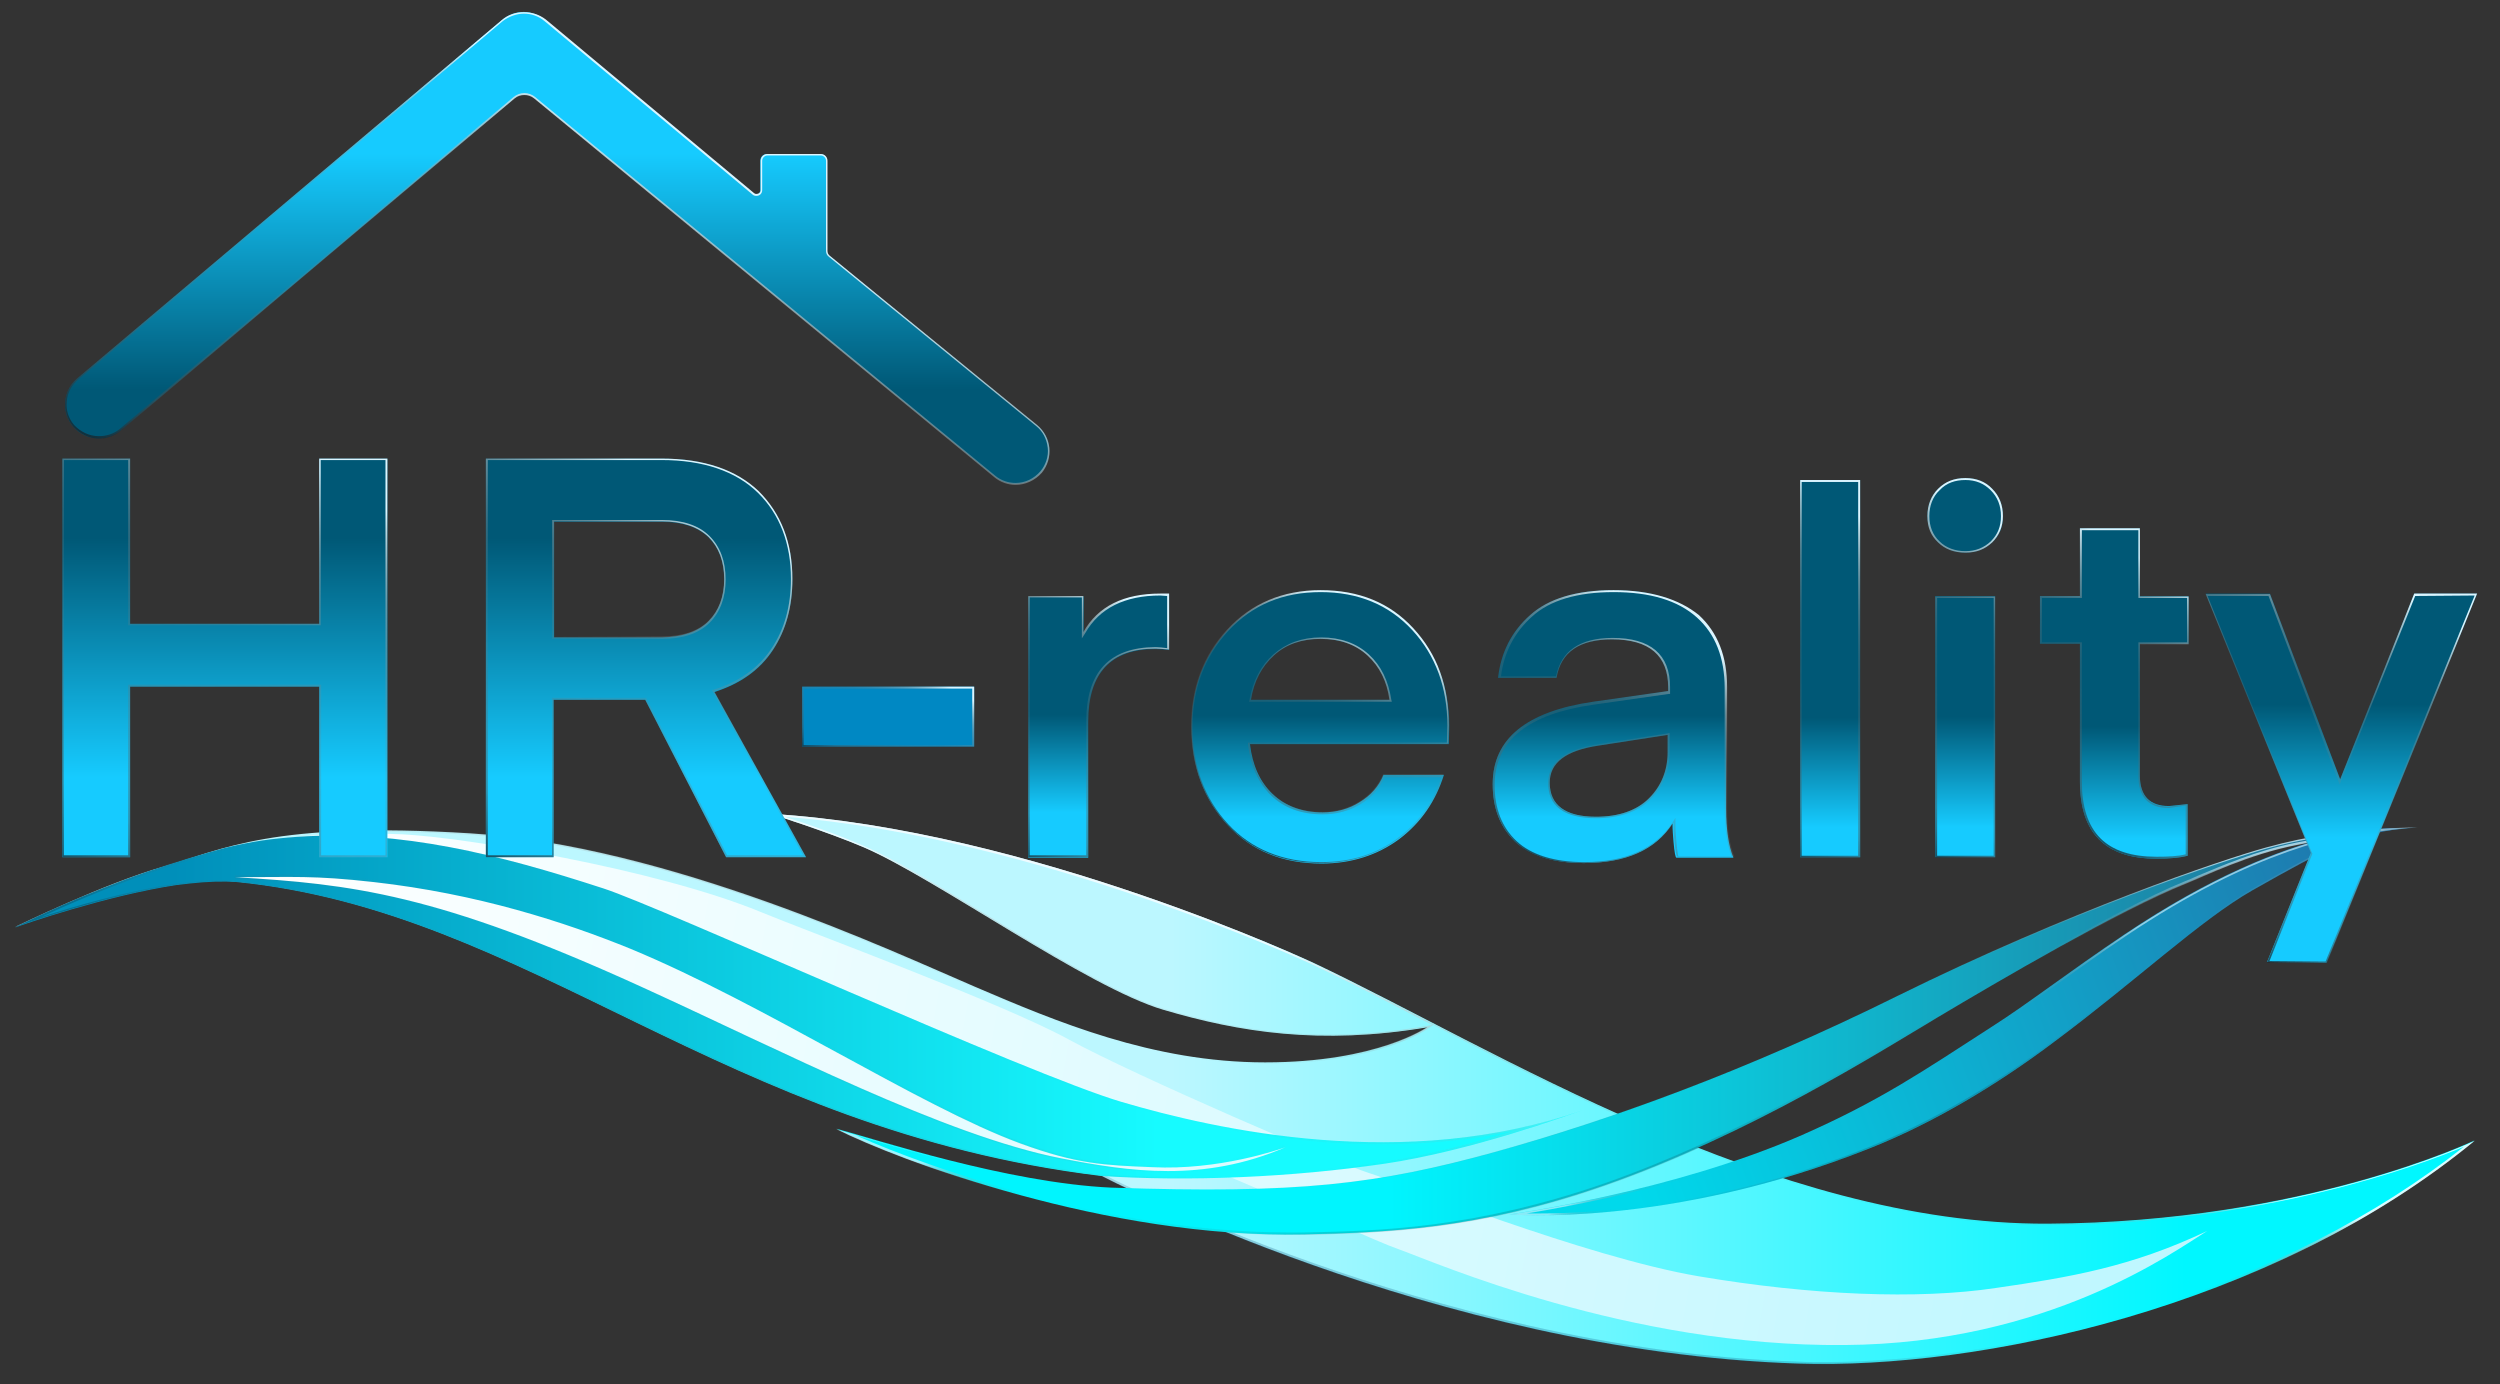 <?xml version="1.0" encoding="utf-8"?>
<!-- Generator: Adobe Illustrator 21.0.0, SVG Export Plug-In . SVG Version: 6.00 Build 0)  -->
<svg version="1.1" id="Layer_1" xmlns="http://www.w3.org/2000/svg" xmlns:xlink="http://www.w3.org/1999/xlink" x="0px" y="0px"
	 viewBox="0 0 513 284" enable-background="new 0 0 513 284" xml:space="preserve">
<rect x="0" y="0" width="513" height="284" fill="#333333" stroke="none"/>
<g id="Layer_1-2">
	<g>
		
			<linearGradient id="SVGID_1_" gradientUnits="userSpaceOnUse" x1="114.352" y1="502.67" x2="114.352" y2="599.543" gradientTransform="matrix(1 0 0 -1 0 602)">
			<stop  offset="0.2" style="stop-color:#005876"/>
			<stop  offset="0.7" style="stop-color:#16CBFF"/>
		</linearGradient>
		<path fill="url(#SVGID_1_)" d="M213.8,96.8c-1.4,1.7-3.4,2.5-5.4,2.5c-1.6,0-3.1-0.5-4.4-1.6L109.6,20c-1.1-0.9-2.8-0.9-3.9,0
			L24.8,88.3c-3,2.5-7.4,2.1-9.8-0.8c-2.5-2.9-2.1-7.3,0.8-9.8L103,4.1c2.6-2.2,6.3-2.2,8.9,0l42.7,35.6c0.6,0.5,1.4,0.1,1.4-0.7v-6
			c0-0.8,0.6-1.4,1.4-1.4h10.9c0.8,0,1.4,0.6,1.4,1.4v18.5c0,0.4,0.2,0.7,0.5,1l42.5,34.7C215.8,89.5,216.2,93.9,213.8,96.8
			L213.8,96.8z"/>
		
			<linearGradient id="SVGID_2_" gradientUnits="userSpaceOnUse" x1="89.403" y1="471.103" x2="152.293" y2="580.026" gradientTransform="matrix(1 0 0 -1 0 602)">
			<stop  offset="0" style="stop-color:#181F24;stop-opacity:0.7"/>
			<stop  offset="0.11" style="stop-color:#494D4F;stop-opacity:0.45"/>
			<stop  offset="0.39" style="stop-color:#7D7D7D;stop-opacity:0.2"/>
			<stop  offset="0.45" style="stop-color:#7E7F7F;stop-opacity:0.21"/>
			<stop  offset="0.51" style="stop-color:#838586;stop-opacity:0.26"/>
			<stop  offset="0.58" style="stop-color:#8C9092;stop-opacity:0.33"/>
			<stop  offset="0.64" style="stop-color:#989FA2;stop-opacity:0.43"/>
			<stop  offset="0.71" style="stop-color:#A7B3B7;stop-opacity:0.56"/>
			<stop  offset="0.77" style="stop-color:#BACBD1;stop-opacity:0.72"/>
			<stop  offset="0.84" style="stop-color:#D0E7EF;stop-opacity:0.91"/>
			<stop  offset="0.87" style="stop-color:#DBF5FF"/>
		</linearGradient>
		<path fill="url(#SVGID_2_)" d="M107.5,2.8c1.5,0,3,0.5,4.2,1.5l42.7,35.6c0.2,0.2,0.5,0.3,0.8,0.3c0.7,0,1.2-0.5,1.2-1.2v-6
			c0-0.6,0.5-1.1,1.1-1.1h10.9c0.6,0,1.1,0.5,1.1,1.1v18.5c0,0.5,0.2,0.9,0.6,1.2l42.5,34.7c1.4,1.1,2.2,2.7,2.4,4.5
			c0.2,1.7-0.4,3.5-1.5,4.8c-1.3,1.5-3.1,2.4-5.1,2.4c-1.5,0-3-0.5-4.2-1.5l-94.4-77.7c-0.6-0.5-1.4-0.8-2.2-0.8
			c-0.8,0-1.6,0.3-2.2,0.8L24.6,88c-1.2,1-2.7,1.5-4.3,1.5c-2,0-3.8-0.9-5.1-2.3c-1.1-1.3-1.7-3-1.5-4.8c0.1-1.8,1-3.3,2.3-4.5
			l87.2-73.6C104.4,3.4,106,2.8,107.5,2.8 M107.5,2.5c-1.6,0-3.2,0.5-4.5,1.6L15.8,77.7c-2.9,2.5-3.3,6.8-0.8,9.8
			c1.4,1.6,3.4,2.5,5.3,2.5c1.6,0,3.2-0.5,4.5-1.6l80.8-68.2c0.6-0.5,1.3-0.7,2-0.7c0.7,0,1.4,0.2,2,0.7l94.4,77.7
			c1.3,1.1,2.9,1.6,4.4,1.6c2,0,4-0.9,5.4-2.5c2.4-3,2-7.3-1-9.8l-42.5-34.7c-0.3-0.2-0.5-0.6-0.5-1V33c0-0.8-0.6-1.4-1.4-1.4h-10.9
			c-0.8,0-1.4,0.6-1.4,1.4v6c0,0.5-0.4,0.8-0.9,0.8c-0.2,0-0.4-0.1-0.5-0.2L112,4C110.7,3,109.1,2.5,107.5,2.5L107.5,2.5z"/>
		<g>
			
				<linearGradient id="SVGID_3_" gradientUnits="userSpaceOnUse" x1="134.438" y1="378.539" x2="487.336" y2="378.539" gradientTransform="matrix(1 0 0 -1 0 602)">
				<stop  offset="0.3" style="stop-color:#BCF7FF"/>
				<stop  offset="0.89" style="stop-color:#00F7FF"/>
			</linearGradient>
			<path fill="url(#SVGID_3_)" d="M3.1,190.2c0,0,30.1-10.9,45.5-9.3c60.3,6.1,99.4,50.8,177.3,60.3c0,0,68.4,36.2,143.2,38.6
				c36.7,1.2,96.5-11.1,138.7-45.8c0,0-34.9,16.8-87.5,17.1c-56.6,0.3-114-36.1-150.5-53.4c0,0-58.6-27.5-111.7-30.7
				c0,0,11.5,3.6,19.2,6.9c14.6,6.3,45.8,28.7,61.4,33.3c15.6,4.6,32.2,7.3,54.2,3.6c0,0-10.2,7.2-33.3,7.2s-42.9-8.4-59.5-15.5
				s-63.1-29-103.7-31.5c-40.6-2.5-50.7,3.3-62.7,6.8C21.5,181.2,3.1,190.2,3.1,190.2L3.1,190.2z"/>
			<g opacity="0.88">
				
					<linearGradient id="SVGID_4_" gradientUnits="userSpaceOnUse" x1="244.658" y1="346.647" x2="265.06" y2="428.48" gradientTransform="matrix(1 0 0 -1 0 602)">
					<stop  offset="6.000000e-02" style="stop-color:#145882;stop-opacity:0.3"/>
					<stop  offset="7.000000e-02" style="stop-color:#185981;stop-opacity:0.29"/>
					<stop  offset="0.19" style="stop-color:#506D7F;stop-opacity:0.13"/>
					<stop  offset="0.3" style="stop-color:#71797D;stop-opacity:3.000000e-02"/>
					<stop  offset="0.41" style="stop-color:#7D7D7D;stop-opacity:0"/>
					<stop  offset="0.45" style="stop-color:#7E7F7F;stop-opacity:2.000000e-02"/>
					<stop  offset="0.49" style="stop-color:#848585;stop-opacity:7.000000e-02"/>
					<stop  offset="0.54" style="stop-color:#8E8F90;stop-opacity:0.15"/>
					<stop  offset="0.58" style="stop-color:#9C9E9E;stop-opacity:0.26"/>
					<stop  offset="0.62" style="stop-color:#ADB0B2;stop-opacity:0.41"/>
					<stop  offset="0.67" style="stop-color:#C3C7C9;stop-opacity:0.59"/>
					<stop  offset="0.71" style="stop-color:#DCE2E4;stop-opacity:0.8"/>
					<stop  offset="0.75" style="stop-color:#F5FCFF"/>
				</linearGradient>
				<path fill="url(#SVGID_4_)" d="M161,167.6c51.6,4,108.1,30.2,108.7,30.5c6.8,3.2,14.3,7.1,22.4,11.3c0.6,0.3,1.2,0.6,1.8,0.9
					l-1,0.2c-6.9,1.2-13.4,1.8-19.9,1.8c-11,0-21.5-1.6-34.1-5.3c-9-2.6-23.7-11.5-36.7-19.4c-9.6-5.8-18.6-11.3-24.7-13.9
					C172.1,171.3,164.9,168.8,161,167.6 M78.3,170.7c5.5,0,11.5,0.2,18.1,0.6c37,2.3,78.6,20.5,98.6,29.3c1.8,0.8,3.5,1.5,4.9,2.1
					c16.1,6.9,36.2,15.6,59.7,15.6s33.4-7.2,33.5-7.3l1-0.7c34.2,17.7,80.5,41.1,125.5,41.1c0.3,0,0.5,0,0.8,0
					c44.3-0.3,76.4-12.4,85.2-16.1c-18,14.3-40.8,25.9-66.1,33.7c-22,6.8-45.2,10.5-65.5,10.5c-1.6,0-3.3,0-4.9-0.1
					c-38.6-1.2-75.4-11.7-99.5-20.2c-26.1-9.2-43.3-18.3-43.5-18.4l-0.1,0h-0.1c-40.8-5-70.5-19.4-99.1-33.3
					c-25.4-12.4-49.4-24-78.2-27c-1-0.1-2.1-0.2-3.3-0.2c-11.4,0-28,4.8-36.6,7.5c6.4-2.9,17.2-7.6,25.1-9.9c1.7-0.5,3.4-1,5.1-1.6
					C47.3,173.7,56.9,170.7,78.3,170.7 M158.2,167c0,0,11.5,3.6,19.2,6.9c14.6,6.3,45.8,28.7,61.4,33.3c10.5,3.1,21.5,5.3,34.2,5.3
					c6.2,0,12.8-0.5,19.9-1.8c0,0-10.2,7.2-33.3,7.2s-42.9-8.4-59.5-15.5c-16.6-7.1-63.1-29-103.7-31.5c-6.8-0.4-12.8-0.6-18.1-0.6
					c-25.9,0-34.6,4.5-44.7,7.4c-12.1,3.5-30.6,12.5-30.6,12.5s26.2-9.4,42.2-9.4c1.2,0,2.3,0,3.3,0.2
					c60.3,6.1,99.4,50.8,177.3,60.3c0,0,68.4,36.2,143.2,38.6c1.6,0,3.2,0.1,4.9,0.1c36.9,0,93.5-12.7,133.9-45.9
					c0,0-34.9,16.8-87.5,17.1c-0.3,0-0.5,0-0.8,0c-56.4,0-113.4-36.2-149.7-53.4C269.8,197.7,211.3,170.2,158.2,167L158.2,167
					L158.2,167z"/>
			</g>
			
				<linearGradient id="SVGID_5_" gradientUnits="userSpaceOnUse" x1="45.869" y1="409.876" x2="450.971" y2="338.447" gradientTransform="matrix(1 0 0 -1 0 602)">
				<stop  offset="0" style="stop-color:#FFFFFF"/>
				<stop  offset="0.97" style="stop-color:#BFF7FF"/>
			</linearGradient>
			<path fill="url(#SVGID_5_)" d="M452.9,252.6c-6.9,4.3-32.7,23.1-74.4,23.4c-44.4,0.4-83.8-16.9-91.6-19.7
				c-3.6-1.2-19.4-8.4-36.9-15.8c-0.5-0.2-8.3,0.9-17.6,0c-13.8-1.4-31.1-5.1-34.9-6.9c-4.8-2.2-22.7-8-38-15.7
				c-22.7-11.5-50.1-23.5-63.7-28.7c-15-5.8-38.5-8.7-47.7-8.9c-1.1,0,7.4-7.7,5.1-7.6c0,0,12.6-2.2,29.3-1.5
				c12.6,0.6,51.8,7,73.5,15.9c10.4,4.3,49.6,18.7,63.3,26.2c13.7,7.5,55.8,25.6,61.6,27.4c5.8,1.8,44.6,17.3,67.7,21.2
				c23.1,3.9,44.9,4.8,60.9,2.4C424.7,262.1,437.3,260,452.9,252.6L452.9,252.6z"/>
			
				<linearGradient id="SVGID_6_" gradientUnits="userSpaceOnUse" x1="3.139" y1="395.407" x2="324.599" y2="395.407" gradientTransform="matrix(1 0 0 -1 0 602)">
				<stop  offset="0.1" style="stop-color:#008FBA"/>
				<stop  offset="0.73" style="stop-color:#16FBFF"/>
			</linearGradient>
			<path fill="url(#SVGID_6_)" d="M230.1,226.1c-19.3-5.7-94.5-40-106.3-43.8c-21.5-7-41.4-12-62.6-10.6c-5.6,0.4-9.2,0.9-15.1,2.3
				c-4.4,1.2-9.8,2.8-16,4.9c-12.5,4.3-24.7,10.2-26.8,11.3c0,0,0,0,0,0c0,0-0.1,0-0.1,0.1l0,0c1.3-0.5,18.5-6.5,33.1-8.7
				c0.3,0,0.6-0.1,0.9-0.1c0.3,0,0.6-0.1,0.9-0.1c0.3,0,0.5-0.1,0.8-0.1c3.6-0.4,6.9-0.5,9.7-0.3c60.3,6.1,99.4,50.8,177.3,60.3
				c18,1.2,39.1,0.3,58.2-2.5c17.6-2.6,37.6-9.9,40.6-11C288.5,240.6,249.4,231.8,230.1,226.1L230.1,226.1z M217.8,237.7
				c-24-4.7-57.2-22-86.4-35.3c-41.7-19-59.3-21-83.2-22.4c12.1,0,16.1-0.4,28.5,1c21.3,2.4,39.2,8.2,52.7,13.7
				c27.3,11.3,59.3,32.3,79.9,39.9c11.7,4.3,17.3,4.5,27.1,4.9c13.6,0.7,26-3.6,27.4-4.1C246.9,242.7,231.7,240.4,217.8,237.7z"/>
			<g opacity="0.88">
				
					<linearGradient id="SVGID_7_" gradientUnits="userSpaceOnUse" x1="151.091" y1="357.939" x2="176.647" y2="428.155" gradientTransform="matrix(1 0 0 -1 0 602)">
					<stop  offset="0.13" style="stop-color:#181F24;stop-opacity:0.3"/>
					<stop  offset="0.28" style="stop-color:#56585A;stop-opacity:0.12"/>
					<stop  offset="0.5" style="stop-color:#7D7D7D;stop-opacity:0"/>
					<stop  offset="0.6" style="stop-color:#808182;stop-opacity:2.000000e-02"/>
					<stop  offset="0.7" style="stop-color:#8C9092;stop-opacity:7.000000e-02"/>
					<stop  offset="0.8" style="stop-color:#9FA8AC;stop-opacity:0.15"/>
					<stop  offset="0.9" style="stop-color:#B9CAD1;stop-opacity:0.26"/>
					<stop  offset="1" style="stop-color:#DBF5FF;stop-opacity:0.4"/>
				</linearGradient>
				<path fill="url(#SVGID_7_)" d="M68.3,171.8c19.3,0,38.1,5.2,55.5,10.9c4.8,1.6,20.3,8.3,38.3,16c25.2,10.9,56.6,24.5,68,27.8
					c18.5,5.5,36.4,8.3,53.3,8.3c9.6,0,18.8-0.9,27.4-2.8c-7.7,2.4-17.6,5-26.8,6.4c-13.4,2-27.8,3.1-41.8,3.1
					c-5.7,0-11.2-0.2-16.3-0.5c-40.8-5-70.5-19.4-99.1-33.3c-25.4-12.4-49.4-24-78.2-26.9c-1-0.1-2.1-0.2-3.3-0.2
					c-1.9,0-4.1,0.1-6.5,0.4c-0.3,0-0.6,0.1-0.8,0.1c-0.3,0-0.6,0.1-0.9,0.1c-0.3,0-0.6,0.1-0.9,0.1c-10.1,1.5-21.4,4.8-27.8,6.9
					c5.1-2.4,13.4-6,21.8-8.9c6.4-2.2,11.9-3.8,16-4.9c5.7-1.4,9.2-1.9,15.1-2.3C63.6,171.8,65.9,171.8,68.3,171.8 M49.2,179.6h-1
					l0,0.7c24.1,1.3,41.7,3.5,83.1,22.4c6,2.7,12.3,5.7,18.3,8.5c24.1,11.3,49,23,68.2,26.8c6.4,1.3,14,2.6,22,2.6
					c8.6,0,16.5-1.6,24.1-4.9l-0.3-0.7c-1.2,0.4-12,4.2-24.4,4.2c-1,0-1.9,0-2.9-0.1l-0.8,0c-9.3-0.4-14.9-0.7-26.2-4.9
					c-10.3-3.8-23.5-11-37.4-18.6c-14.2-7.7-28.8-15.7-42.5-21.3c-17.2-7.1-35-11.7-52.8-13.8c-8.1-0.9-12.5-1.1-18.4-1.1
					c-1.2,0-2.5,0-3.8,0C52.9,179.6,51.1,179.6,49.2,179.6 M68.3,171.4c-2.3,0-4.7,0.1-7.1,0.2c-5.6,0.4-9.2,0.9-15.1,2.3
					c-4.4,1.2-9.8,2.8-16,4.9c-12.5,4.3-24.7,10.2-26.8,11.3c0,0,0,0,0,0c0,0-0.1,0-0.1,0.1l0,0c1.3-0.5,18.5-6.5,33.1-8.7
					c0.3,0,0.6-0.1,0.9-0.1c0.3,0,0.6-0.1,0.9-0.1c0.3,0,0.5-0.1,0.8-0.1c2.3-0.3,4.4-0.4,6.5-0.4c1.2,0,2.3,0,3.3,0.2
					c60.3,6.1,99.4,50.8,177.3,60.3c5.2,0.4,10.7,0.5,16.4,0.5c13.7,0,28.3-1,41.8-3.1c17.6-2.6,37.6-9.9,40.6-11
					c-13.7,4.9-27.9,6.7-41.2,6.7c-21.8,0-41.3-4.7-53.2-8.2c-19.3-5.7-94.5-40-106.3-43.8C104.8,176.1,86.9,171.4,68.3,171.4
					L68.3,171.4L68.3,171.4z M49.2,180c3.6,0,6.5,0,9.1,0c5.6,0,10.1,0.1,18.4,1.1c21.3,2.4,39.2,8.2,52.7,13.7
					c27.3,11.3,59.3,32.3,79.9,39.9c11.7,4.3,17.3,4.5,27.1,4.9c1,0,1.9,0.1,2.9,0.1c12.4,0,23.2-3.7,24.5-4.2
					c-8.3,3.6-16.3,4.8-23.9,4.8s-14.9-1.3-21.9-2.6c-24-4.7-57.2-22-86.4-35.3c-41.7-19-59.3-21-83.2-22.4
					C48.5,180,48.9,180,49.2,180L49.2,180L49.2,180z"/>
			</g>
			
				<linearGradient id="SVGID_8_" gradientUnits="userSpaceOnUse" x1="309.174" y1="354.223" x2="496.333" y2="422.34" gradientTransform="matrix(1 0 0 -1 0 602)">
				<stop  offset="0.13" style="stop-color:#00D9EB"/>
				<stop  offset="0.97" style="stop-color:#2074AB"/>
			</linearGradient>
			<path fill="url(#SVGID_8_)" d="M309.7,249.2c0,0,32.9,2.8,73.8-13.5c12.9-5.1,26.2-13,38-21.9c16.8-12.5,30-25,40.7-31.1
				c15.9-9,20.4-11.2,30.6-12.7c0,0-21-2.4-56.8,21.7c-11.6,7.8-19.9,14.3-27.3,19c-14.1,9.1-22.8,15.1-38.9,22.2
				C342.9,244.7,309.7,249.2,309.7,249.2L309.7,249.2z"/>
			<g opacity="0.88">
				
					<linearGradient id="SVGID_9_" gradientUnits="userSpaceOnUse" x1="408.283" y1="378" x2="399.255" y2="396.505" gradientTransform="matrix(1 0 0 -1 0 602)">
					<stop  offset="4.000000e-02" style="stop-color:#181F24;stop-opacity:0.2"/>
					<stop  offset="0.15" style="stop-color:#424649;stop-opacity:0.12"/>
					<stop  offset="0.5" style="stop-color:#7D7D7D;stop-opacity:0"/>
					<stop  offset="0.55" style="stop-color:#7F7F80;stop-opacity:2.000000e-02"/>
					<stop  offset="0.6" style="stop-color:#858889;stop-opacity:7.000000e-02"/>
					<stop  offset="0.65" style="stop-color:#909698;stop-opacity:0.15"/>
					<stop  offset="0.7" style="stop-color:#9FA9AD;stop-opacity:0.26"/>
					<stop  offset="0.75" style="stop-color:#B3C2C8;stop-opacity:0.41"/>
					<stop  offset="0.8" style="stop-color:#CBE1E9;stop-opacity:0.58"/>
					<stop  offset="0.83" style="stop-color:#DBF5FF;stop-opacity:0.7"/>
				</linearGradient>
				<path fill="url(#SVGID_9_)" d="M488.6,170.4c-7.6,1.6-12.8,4.2-26.6,12.1c-6.5,3.7-14,9.8-22.6,16.8
					c-5.4,4.4-11.6,9.4-18.1,14.3c-12.6,9.4-25.7,16.9-37.9,21.8c-29.8,11.9-55.2,13.6-67.6,13.6c-0.9,0-1.8,0-2.5,0
					c9.3-1.5,35.1-6.3,56.6-15.7c14.4-6.3,22.8-11.8,34.5-19.3c1.4-0.9,2.9-1.9,4.5-2.9c3.8-2.4,7.7-5.3,12.3-8.5
					c4.4-3.1,9.3-6.7,15-10.5C462.6,174.3,480.9,171,488.6,170.4 M491.1,170c-5.7,0-25.2,1.7-55.1,21.8c-11.6,7.8-19.9,14.3-27.3,19
					c-14.1,9.1-22.8,15.1-38.9,22.2c-26.9,11.8-60.1,16.2-60.1,16.2s2.2,0.2,6,0.2c11.3,0,37.3-1.6,67.7-13.7
					c12.9-5.1,26.2-13,38-21.9c16.8-12.5,30-25,40.7-31.1c15.9-9,20.4-11.2,30.6-12.7C492.8,170,492.3,170,491.1,170L491.1,170
					L491.1,170z"/>
			</g>
			
				<linearGradient id="SVGID_10_" gradientUnits="userSpaceOnUse" x1="171.621" y1="390.509" x2="496.093" y2="390.509" gradientTransform="matrix(1 0 0 -1 0 602)">
				<stop  offset="0.35" style="stop-color:#00F5FE"/>
				<stop  offset="0.97" style="stop-color:#226D94"/>
			</linearGradient>
			<path fill="url(#SVGID_10_)" d="M171.6,231.6c13,6.5,55.6,22.6,95.9,21.7c16.5-0.4,35.5-0.9,61.8-10.1
				c29.5-10.3,56.5-27.4,68.4-34.5c11.9-7.1,37.9-22.3,50.6-27.4c4-1.6,13-6.1,22.9-8c8.9-1.7,19.8-3.1,24.8-3.5
				c-14.1,0.5-22.4,1.8-31.1,4.2c-8.7,2.4-40.6,13.1-75.4,30.3c-31.7,15.7-59.5,25.6-82.4,32c-24.6,6.8-40.7,8.7-79.1,7.4
				C206.6,242.7,179.8,233.8,171.6,231.6L171.6,231.6z"/>
			<g opacity="0.88">
				
					<linearGradient id="SVGID_11_" gradientUnits="userSpaceOnUse" x1="343.209" y1="360.888" x2="332.44" y2="407.521" gradientTransform="matrix(1 0 0 -1 0 602)">
					<stop  offset="9.000000e-02" style="stop-color:#181F24;stop-opacity:0.2"/>
					<stop  offset="0.19" style="stop-color:#424649;stop-opacity:0.12"/>
					<stop  offset="0.5" style="stop-color:#7D7D7D;stop-opacity:0"/>
					<stop  offset="0.54" style="stop-color:#7E7F7F;stop-opacity:2.000000e-02"/>
					<stop  offset="0.58" style="stop-color:#848687;stop-opacity:7.000000e-02"/>
					<stop  offset="0.62" style="stop-color:#8E9294;stop-opacity:0.15"/>
					<stop  offset="0.66" style="stop-color:#9BA4A7;stop-opacity:0.26"/>
					<stop  offset="0.7" style="stop-color:#ACBABF;stop-opacity:0.41"/>
					<stop  offset="0.74" style="stop-color:#C2D5DC;stop-opacity:0.59"/>
					<stop  offset="0.78" style="stop-color:#DAF4FE;stop-opacity:0.8"/>
					<stop  offset="0.78" style="stop-color:#DBF5FF;stop-opacity:0.8"/>
				</linearGradient>
				<path fill="url(#SVGID_11_)" d="M484,170.8c-4.2,0.6-8.7,1.3-12.8,2.1c-8.1,1.6-15.6,4.9-20.2,6.8c-1.1,0.5-2,0.9-2.8,1.2
					c-14.1,5.7-44.6,23.8-50.6,27.4c-1.1,0.6-2.2,1.4-3.5,2.1c-13.3,8-38,23-64.8,32.4c-26.8,9.3-46.2,9.8-61.7,10.1
					c-1.1,0-2.2,0-3.3,0c-36.2,0-73.3-13.1-88.4-19.8c0.2,0,0.3,0.1,0.5,0.1c10.9,3.2,33.4,9.8,51.8,10.5c7.7,0.3,14.3,0.4,20.2,0.4
					c26.1,0,40.3-2.6,59-7.8c26.8-7.4,54.5-18.2,82.5-32c35.2-17.4,66.9-27.9,75.3-30.2C471.1,172.5,476.9,171.5,484,170.8
					 M496.1,169.7c-14.1,0.5-22.4,1.8-31.1,4.2c-8.7,2.4-40.6,13.1-75.4,30.3c-31.7,15.7-59.5,25.6-82.4,32
					c-19.8,5.5-34.1,7.8-58.9,7.8c-6,0-12.7-0.1-20.2-0.4c-21.5-0.7-48.4-9.6-56.5-11.9c12.6,6.3,53.3,21.7,92.7,21.7
					c1.1,0,2.2,0,3.3,0c16.5-0.4,35.5-0.9,61.8-10.1c29.5-10.3,56.5-27.4,68.4-34.5c11.9-7.1,37.9-22.3,50.6-27.4
					c4-1.6,13-6.1,22.9-8C480.2,171.5,491,170.2,496.1,169.7L496.1,169.7L496.1,169.7z"/>
			</g>
		</g>
		<g>
			
				<linearGradient id="SVGID_12_" gradientUnits="userSpaceOnUse" x1="46.118" y1="507.906" x2="46.118" y2="426.09" gradientTransform="matrix(1 0 0 -1 0 602)">
				<stop  offset="0.2" style="stop-color:#005876"/>
				<stop  offset="0.8" style="stop-color:#16CBFF"/>
			</linearGradient>
			<path fill="url(#SVGID_12_)" d="M79.5,94.1v81.8H65.5v-35H26.7v35H12.8V94.1h13.9V128h38.8V94.1H79.5L79.5,94.1z"/>
			
				<linearGradient id="SVGID_13_" gradientUnits="userSpaceOnUse" x1="132.586" y1="507.906" x2="132.586" y2="426.09" gradientTransform="matrix(1 0 0 -1 0 602)">
				<stop  offset="0.2" style="stop-color:#005876"/>
				<stop  offset="0.8" style="stop-color:#16CBFF"/>
			</linearGradient>
			<path fill="url(#SVGID_13_)" d="M165.4,175.9h-16.4l-16.6-32.3h-18.8v32.3H99.7V94.1h36c8.8,0,15.4,2.3,20,6.8
				c4.6,4.5,6.9,10.5,6.9,18c0,5.6-1.3,10.4-4,14.5s-6.7,6.9-12,8.6L165.4,175.9L165.4,175.9z M145.4,127.5c2.1-2.1,3.2-5,3.2-8.6
				s-1.1-6.5-3.2-8.6c-2.1-2.1-5.3-3.2-9.6-3.2h-22.1v23.7h22.1C140,130.7,143.2,129.7,145.4,127.5L145.4,127.5z"/>
			<path fill="#0088C3" d="M199.9,140.9v12.3h-35.3v-12.3H199.9z"/>
			
				<linearGradient id="SVGID_14_" gradientUnits="userSpaceOnUse" x1="225.438" y1="480.165" x2="225.438" y2="426.09" gradientTransform="matrix(1 0 0 -1 0 602)">
				<stop  offset="0.46" style="stop-color:#005876"/>
				<stop  offset="0.83" style="stop-color:#16CBFF"/>
			</linearGradient>
			<path fill="url(#SVGID_14_)" d="M239.9,121.9v11.5c-1-0.1-1.9-0.2-2.8-0.2c-9.2,0-13.8,5-13.8,14.9v27.9H211v-53.6h11.4v7.4
				c3-5.3,8.3-7.9,15.8-7.9L239.9,121.9L239.9,121.9z"/>
			
				<linearGradient id="SVGID_15_" gradientUnits="userSpaceOnUse" x1="270.882" y1="480.886" x2="270.882" y2="424.851" gradientTransform="matrix(1 0 0 -1 0 602)">
				<stop  offset="0.46" style="stop-color:#005876"/>
				<stop  offset="0.83" style="stop-color:#16CBFF"/>
			</linearGradient>
			<path fill="url(#SVGID_15_)" d="M297.3,152.7h-40.8c0.5,4.3,2,7.7,4.6,10.2c2.6,2.5,6.1,3.8,10.3,3.8c2.8,0,5.4-0.7,7.6-2.1
				c2.3-1.4,3.9-3.2,4.9-5.6h12.4c-1.7,5.4-4.7,9.8-9.2,13.2c-4.5,3.3-9.8,5-15.9,5c-8,0-14.4-2.6-19.3-7.9
				c-4.9-5.3-7.4-12-7.4-20.1c0-8.1,2.5-14.6,7.4-19.9c5-5.4,11.4-8.1,19.2-8.1c7.8,0,14.2,2.6,19,7.9s7.3,11.9,7.3,19.9
				L297.3,152.7L297.3,152.7z M271,131.1c-3.9,0-7.1,1.1-9.6,3.4c-2.5,2.3-4.1,5.3-4.7,9.1h28.5c-0.6-3.8-2.1-6.8-4.5-9.1
				C278.2,132.3,275,131.1,271,131.1L271,131.1z"/>
			
				<linearGradient id="SVGID_16_" gradientUnits="userSpaceOnUse" x1="330.998" y1="480.886" x2="330.998" y2="424.851" gradientTransform="matrix(1 0 0 -1 0 602)">
				<stop  offset="0.46" style="stop-color:#005876"/>
				<stop  offset="0.83" style="stop-color:#16CBFF"/>
			</linearGradient>
			<path fill="url(#SVGID_16_)" d="M325,177.1c-6.3,0-11-1.5-14.1-4.4c-3.1-3-4.6-6.9-4.6-11.8c0-9.3,6.9-14.9,20.6-16.9l15.4-2.2
				V141c0-6.5-3.8-9.8-11.5-9.8c-6.7,0-10.5,2.6-11.4,7.9h-12c0.6-5.2,2.7-9.5,6.6-12.9c3.8-3.4,9.5-5.1,17.1-5.1
				c7.6,0,13.4,1.8,17.3,5.3c3.9,3.5,5.8,8.4,5.8,14.8v24.7c0,4.3,0.5,7.7,1.5,10.1h-11.7c-0.1,0-0.2-0.3-0.3-0.8
				c-0.1-0.5-0.2-1.4-0.3-2.5c-0.1-1.2-0.2-2.4-0.2-3.7C339.7,174.4,333.6,177.1,325,177.1L325,177.1z M342.2,150.8L328,153
				c-6.7,1-10,3.5-10,7.6c0,4.6,3.2,7,9.5,7c4.7,0,8.4-1.3,10.9-3.8c2.5-2.5,3.8-5.7,3.8-9.5V150.8z"/>
			
				<linearGradient id="SVGID_17_" gradientUnits="userSpaceOnUse" x1="375.524" y1="503.482" x2="375.524" y2="426.09" gradientTransform="matrix(1 0 0 -1 0 602)">
				<stop  offset="0.63" style="stop-color:#005876"/>
				<stop  offset="0.92" style="stop-color:#16CBFF"/>
			</linearGradient>
			<path fill="url(#SVGID_17_)" d="M381.7,175.9h-12.3V98.5h12.3V175.9z"/>
			
				<linearGradient id="SVGID_18_" gradientUnits="userSpaceOnUse" x1="403.283" y1="503.902" x2="403.283" y2="426.09" gradientTransform="matrix(1 0 0 -1 0 602)">
				<stop  offset="0.63" style="stop-color:#005876"/>
				<stop  offset="0.92" style="stop-color:#16CBFF"/>
			</linearGradient>
			<path fill="url(#SVGID_18_)" d="M403.3,113.4c-2.3,0-4.1-0.7-5.6-2.1c-1.4-1.4-2.2-3.2-2.2-5.4s0.7-4.1,2.2-5.6
				c1.4-1.4,3.3-2.2,5.6-2.2s4,0.7,5.5,2.2c1.4,1.4,2.2,3.3,2.2,5.6s-0.7,4-2.2,5.4C407.4,112.7,405.5,113.4,403.3,113.4z
				 M397.1,175.9v-53.6h12.3v53.6L397.1,175.9L397.1,175.9z"/>
			
				<linearGradient id="SVGID_19_" gradientUnits="userSpaceOnUse" x1="433.922" y1="493.584" x2="433.922" y2="425.789" gradientTransform="matrix(1 0 0 -1 0 602)">
				<stop  offset="0.6" style="stop-color:#005876"/>
				<stop  offset="0.94" style="stop-color:#16CBFF"/>
			</linearGradient>
			<path fill="url(#SVGID_19_)" d="M448.9,165v10.6c-1.5,0.4-3.6,0.6-6.4,0.6c-10.5,0-15.7-5.3-15.7-15.8v-28.3h-8.2v-9.8h8.2v-13.9
				h12.3v13.9h10v9.8h-10v27c0,4.2,2,6.3,6,6.3L448.9,165L448.9,165z"/>
			
				<linearGradient id="SVGID_20_" gradientUnits="userSpaceOnUse" x1="480.433" y1="480.186" x2="480.433" y2="404.411" gradientTransform="matrix(1 0 0 -1 0 602)">
				<stop  offset="0.3" style="stop-color:#005876"/>
				<stop  offset="0.66" style="stop-color:#16CBFF"/>
			</linearGradient>
			<path fill="url(#SVGID_20_)" d="M465.2,197.4l9-22.4l-21.6-53.2h13.2l14.4,38.1l15.2-38.1h12.9l-30.9,75.8L465.2,197.4
				L465.2,197.4z"/>
		</g>
		<g>
			
				<linearGradient id="SVGID_21_" gradientUnits="userSpaceOnUse" x1="20.065" y1="421.871" x2="72.172" y2="512.125" gradientTransform="matrix(1 0 0 -1 0 602)">
				<stop  offset="0" style="stop-color:#181F24;stop-opacity:0.7"/>
				<stop  offset="0.13" style="stop-color:#494D4F;stop-opacity:0.45"/>
				<stop  offset="0.43" style="stop-color:#7D7D7D;stop-opacity:0.2"/>
				<stop  offset="0.49" style="stop-color:#7E7F7F;stop-opacity:0.21"/>
				<stop  offset="0.56" style="stop-color:#838586;stop-opacity:0.26"/>
				<stop  offset="0.62" style="stop-color:#8C9092;stop-opacity:0.33"/>
				<stop  offset="0.68" style="stop-color:#989FA2;stop-opacity:0.43"/>
				<stop  offset="0.75" style="stop-color:#A7B3B7;stop-opacity:0.56"/>
				<stop  offset="0.81" style="stop-color:#BACBD1;stop-opacity:0.72"/>
				<stop  offset="0.88" style="stop-color:#D0E7EF;stop-opacity:0.91"/>
				<stop  offset="0.91" style="stop-color:#DBF5FF"/>
			</linearGradient>
			<path fill="url(#SVGID_21_)" d="M79.1,94.4v81.1H65.9v-35H26.3v35H13.1V94.4h13.2v33.9h39.5V94.4H79.1 M79.5,94.1H65.5V128H26.7
				V94.1H12.8v81.8h13.9v-35h38.8v35h13.9L79.5,94.1L79.5,94.1L79.5,94.1z"/>
			
				<linearGradient id="SVGID_22_" gradientUnits="userSpaceOnUse" x1="106.659" y1="422.098" x2="153.474" y2="503.171" gradientTransform="matrix(1 0 0 -1 0 602)">
				<stop  offset="0" style="stop-color:#181F24;stop-opacity:0.7"/>
				<stop  offset="0.13" style="stop-color:#494D4F;stop-opacity:0.45"/>
				<stop  offset="0.43" style="stop-color:#7D7D7D;stop-opacity:0.2"/>
				<stop  offset="0.49" style="stop-color:#7E7F7F;stop-opacity:0.21"/>
				<stop  offset="0.56" style="stop-color:#838586;stop-opacity:0.26"/>
				<stop  offset="0.62" style="stop-color:#8C9092;stop-opacity:0.33"/>
				<stop  offset="0.68" style="stop-color:#989FA2;stop-opacity:0.43"/>
				<stop  offset="0.75" style="stop-color:#A7B3B7;stop-opacity:0.56"/>
				<stop  offset="0.81" style="stop-color:#BACBD1;stop-opacity:0.72"/>
				<stop  offset="0.88" style="stop-color:#D0E7EF;stop-opacity:0.91"/>
				<stop  offset="0.91" style="stop-color:#DBF5FF"/>
			</linearGradient>
			<path fill="url(#SVGID_22_)" d="M135.7,94.4c8.6,0,15.3,2.3,19.8,6.7c4.5,4.4,6.8,10.4,6.8,17.7c0,5.5-1.3,10.3-4,14.3
				c-2.6,3.9-6.6,6.8-11.8,8.4l-0.4,0.1l0.2,0.4l18.5,33.5h-15.6l-16.5-32.1l-0.1-0.2h-19.3v32.3h-13.2V94.4L135.7,94.4
				 M113.3,131.1h22.5c4.3,0,7.6-1.1,9.8-3.3s3.3-5.2,3.3-8.9s-1.1-6.7-3.3-8.9c-2.2-2.2-5.5-3.3-9.8-3.3h-22.5V131.1 M135.7,94.1
				h-36v81.8h13.9v-32.3h18.8l16.6,32.3h16.4l-18.8-34c5.3-1.7,9.3-4.5,12-8.6c2.7-4,4-8.9,4-14.5c0-7.4-2.3-13.4-6.9-18
				C151.1,96.4,144.5,94.1,135.7,94.1L135.7,94.1L135.7,94.1z M113.7,130.7V107h22.1c4.2,0,7.4,1.1,9.6,3.2c2.1,2.1,3.2,5,3.2,8.6
				c0,3.6-1.1,6.5-3.2,8.6c-2.1,2.1-5.3,3.2-9.6,3.2L113.7,130.7L113.7,130.7z"/>
			
				<linearGradient id="SVGID_23_" gradientUnits="userSpaceOnUse" x1="175.136" y1="442.642" x2="189.31" y2="467.191" gradientTransform="matrix(1 0 0 -1 0 602)">
				<stop  offset="0" style="stop-color:#181F24;stop-opacity:0.7"/>
				<stop  offset="0.13" style="stop-color:#494D4F;stop-opacity:0.45"/>
				<stop  offset="0.43" style="stop-color:#7D7D7D;stop-opacity:0.2"/>
				<stop  offset="0.49" style="stop-color:#7E7F7F;stop-opacity:0.21"/>
				<stop  offset="0.56" style="stop-color:#838586;stop-opacity:0.26"/>
				<stop  offset="0.62" style="stop-color:#8C9092;stop-opacity:0.33"/>
				<stop  offset="0.68" style="stop-color:#989FA2;stop-opacity:0.43"/>
				<stop  offset="0.75" style="stop-color:#A7B3B7;stop-opacity:0.56"/>
				<stop  offset="0.81" style="stop-color:#BACBD1;stop-opacity:0.72"/>
				<stop  offset="0.88" style="stop-color:#D0E7EF;stop-opacity:0.91"/>
				<stop  offset="0.91" style="stop-color:#DBF5FF"/>
			</linearGradient>
			<path fill="url(#SVGID_23_)" d="M199.5,141.3v11.6h-34.6v-11.6H199.5 M199.9,140.9h-35.3v12.3h35.3V140.9L199.9,140.9z"/>
			
				<linearGradient id="SVGID_24_" gradientUnits="userSpaceOnUse" x1="203.99" y1="430.127" x2="234.585" y2="483.113" gradientTransform="matrix(1 0 0 -1 0 602)">
				<stop  offset="0" style="stop-color:#181F24;stop-opacity:0.7"/>
				<stop  offset="0.13" style="stop-color:#494D4F;stop-opacity:0.45"/>
				<stop  offset="0.43" style="stop-color:#7D7D7D;stop-opacity:0.2"/>
				<stop  offset="0.49" style="stop-color:#7E7F7F;stop-opacity:0.21"/>
				<stop  offset="0.56" style="stop-color:#838586;stop-opacity:0.26"/>
				<stop  offset="0.62" style="stop-color:#8C9092;stop-opacity:0.33"/>
				<stop  offset="0.68" style="stop-color:#989FA2;stop-opacity:0.43"/>
				<stop  offset="0.75" style="stop-color:#A7B3B7;stop-opacity:0.56"/>
				<stop  offset="0.81" style="stop-color:#BACBD1;stop-opacity:0.72"/>
				<stop  offset="0.88" style="stop-color:#D0E7EF;stop-opacity:0.91"/>
				<stop  offset="0.91" style="stop-color:#DBF5FF"/>
			</linearGradient>
			<path fill="url(#SVGID_24_)" d="M238.1,122.2l1.4,0.1V133c-0.8-0.1-1.7-0.2-2.4-0.2c-9.4,0-14.2,5.1-14.2,15.2v27.5h-11.6v-52.9
				H222v8.4l0.7-1.1C225.6,124.8,230.8,122.2,238.1,122.2 M238.1,121.8c-7.5,0-12.8,2.6-15.8,7.9v-7.4H211v53.6h12.3V148
				c0-9.9,4.6-14.9,13.8-14.9c0.9,0,1.8,0.1,2.8,0.2v-11.5L238.1,121.8L238.1,121.8L238.1,121.8z"/>
			
				<linearGradient id="SVGID_25_" gradientUnits="userSpaceOnUse" x1="257.086" y1="428.462" x2="285.179" y2="477.128" gradientTransform="matrix(1 0 0 -1 0 602)">
				<stop  offset="0" style="stop-color:#181F24;stop-opacity:0.7"/>
				<stop  offset="0.13" style="stop-color:#494D4F;stop-opacity:0.45"/>
				<stop  offset="0.43" style="stop-color:#7D7D7D;stop-opacity:0.2"/>
				<stop  offset="0.49" style="stop-color:#7E7F7F;stop-opacity:0.21"/>
				<stop  offset="0.56" style="stop-color:#838586;stop-opacity:0.26"/>
				<stop  offset="0.62" style="stop-color:#8C9092;stop-opacity:0.33"/>
				<stop  offset="0.68" style="stop-color:#989FA2;stop-opacity:0.43"/>
				<stop  offset="0.75" style="stop-color:#A7B3B7;stop-opacity:0.56"/>
				<stop  offset="0.81" style="stop-color:#BACBD1;stop-opacity:0.72"/>
				<stop  offset="0.88" style="stop-color:#D0E7EF;stop-opacity:0.91"/>
				<stop  offset="0.91" style="stop-color:#DBF5FF"/>
			</linearGradient>
			<path fill="url(#SVGID_25_)" d="M271,121.5c7.7,0,14,2.6,18.8,7.8c4.8,5.2,7.2,11.8,7.2,19.6l-0.1,3.5h-40.8l0,0.4
				c0.5,4.3,2.1,7.8,4.7,10.4c2.7,2.6,6.2,3.9,10.6,3.9c2.9,0,5.5-0.7,7.8-2.1c2.3-1.4,3.9-3.2,4.9-5.5h11.7
				c-1.7,5.1-4.7,9.3-9,12.5c-4.4,3.3-9.7,4.9-15.7,4.9c-7.8,0-14.3-2.6-19.1-7.8c-4.8-5.2-7.3-11.9-7.3-19.9c0-8,2.5-14.4,7.3-19.7
				C257,124.1,263.3,121.5,271,121.5 M256.3,144h29.3l-0.1-0.4c-0.6-3.9-2.1-7-4.6-9.3c-2.5-2.3-5.8-3.5-9.8-3.5
				c-4,0-7.2,1.2-9.8,3.5c-2.6,2.3-4.2,5.4-4.9,9.3L256.3,144 M271,121.1c-7.8,0-14.2,2.7-19.2,8.1c-5,5.4-7.4,12-7.4,19.9
				s2.5,14.8,7.4,20.1c4.9,5.3,11.4,7.9,19.3,7.9c6.1,0,11.4-1.7,15.9-5c4.5-3.3,7.6-7.7,9.2-13.2h-12.4c-1,2.3-2.6,4.2-4.9,5.6
				c-2.3,1.4-4.8,2.1-7.6,2.1c-4.3,0-7.7-1.3-10.3-3.8c-2.6-2.5-4.2-5.9-4.6-10.2h40.8l0.1-3.8c0-8-2.4-14.6-7.3-19.9
				C285.2,123.7,278.9,121.1,271,121.1L271,121.1L271,121.1z M256.7,143.6c0.6-3.8,2.2-6.8,4.7-9.1c2.5-2.3,5.7-3.4,9.6-3.4
				s7.1,1.1,9.6,3.4s4,5.3,4.5,9.1H256.7L256.7,143.6z"/>
			
				<linearGradient id="SVGID_26_" gradientUnits="userSpaceOnUse" x1="318.874" y1="424.237" x2="348.689" y2="475.865" gradientTransform="matrix(1 0 0 -1 0 602)">
				<stop  offset="0" style="stop-color:#181F24;stop-opacity:0.7"/>
				<stop  offset="0.13" style="stop-color:#494D4F;stop-opacity:0.45"/>
				<stop  offset="0.43" style="stop-color:#7D7D7D;stop-opacity:0.2"/>
				<stop  offset="0.49" style="stop-color:#7E7F7F;stop-opacity:0.21"/>
				<stop  offset="0.56" style="stop-color:#838586;stop-opacity:0.26"/>
				<stop  offset="0.62" style="stop-color:#8C9092;stop-opacity:0.33"/>
				<stop  offset="0.68" style="stop-color:#989FA2;stop-opacity:0.43"/>
				<stop  offset="0.75" style="stop-color:#A7B3B7;stop-opacity:0.56"/>
				<stop  offset="0.81" style="stop-color:#BACBD1;stop-opacity:0.72"/>
				<stop  offset="0.88" style="stop-color:#D0E7EF;stop-opacity:0.91"/>
				<stop  offset="0.91" style="stop-color:#DBF5FF"/>
			</linearGradient>
			<path fill="url(#SVGID_26_)" d="M331.1,121.5c7.5,0,13.2,1.7,17.1,5.2c3.8,3.4,5.7,8.3,5.7,14.5v24.7c0,4.1,0.5,7.4,1.4,9.8
				h-10.9c0-0.1-0.1-0.2-0.1-0.5c-0.1-0.5-0.2-1.3-0.3-2.5c-0.1-1.2-0.2-2.4-0.2-3.7v-1.2l-0.6,1c-3.6,5.4-9.6,8.1-18.1,8.1
				c-6.2,0-10.9-1.5-13.9-4.3s-4.5-6.7-4.5-11.5c0-9.1,6.8-14.6,20.3-16.5l15.4-2.2l0.3,0V141c0-6.7-4-10.1-11.8-10.1
				c-6.7,0-10.6,2.7-11.6,7.9h-11.3c0.6-4.9,2.8-9.1,6.4-12.3C318,123.2,323.7,121.5,331.1,121.5 M327.5,167.9
				c4.8,0,8.6-1.3,11.2-3.9c2.6-2.6,3.9-5.9,3.9-9.8v-3.8l-0.4,0.1l-14.2,2.2c-6.9,1.1-10.3,3.7-10.3,7.9
				C317.6,165.4,321,167.9,327.5,167.9 M331.1,121.1c-7.6,0-13.3,1.7-17.1,5.1c-3.8,3.4-6,7.7-6.6,12.9h12c0.9-5.3,4.7-7.9,11.4-7.9
				c7.6,0,11.5,3.3,11.5,9.8v0.8l-15.4,2.2c-13.7,2-20.6,7.6-20.6,16.9c0,4.9,1.5,8.8,4.6,11.8c3.1,3,7.8,4.4,14.1,4.4
				c8.6,0,14.7-2.8,18.4-8.3c0,1.3,0,2.5,0.2,3.7c0.1,1.2,0.2,2,0.3,2.5c0.1,0.5,0.2,0.8,0.3,0.8h11.7c-1-2.4-1.5-5.8-1.5-10.1
				v-24.7c0-6.3-1.9-11.2-5.8-14.8C344.5,122.9,338.7,121.1,331.1,121.1L331.1,121.1L331.1,121.1z M327.5,167.6
				c-6.3,0-9.5-2.3-9.5-7c0-4,3.3-6.6,10-7.6l14.2-2.2v3.4c0,3.8-1.3,7-3.8,9.5C335.9,166.3,332.2,167.6,327.5,167.6L327.5,167.6
				L327.5,167.6z"/>
			
				<linearGradient id="SVGID_27_" gradientUnits="userSpaceOnUse" x1="357.234" y1="433.113" x2="393.815" y2="496.474" gradientTransform="matrix(1 0 0 -1 0 602)">
				<stop  offset="0" style="stop-color:#181F24;stop-opacity:0.7"/>
				<stop  offset="0.13" style="stop-color:#494D4F;stop-opacity:0.45"/>
				<stop  offset="0.43" style="stop-color:#7D7D7D;stop-opacity:0.2"/>
				<stop  offset="0.49" style="stop-color:#7E7F7F;stop-opacity:0.21"/>
				<stop  offset="0.56" style="stop-color:#838586;stop-opacity:0.26"/>
				<stop  offset="0.62" style="stop-color:#8C9092;stop-opacity:0.33"/>
				<stop  offset="0.68" style="stop-color:#989FA2;stop-opacity:0.43"/>
				<stop  offset="0.75" style="stop-color:#A7B3B7;stop-opacity:0.56"/>
				<stop  offset="0.81" style="stop-color:#BACBD1;stop-opacity:0.72"/>
				<stop  offset="0.88" style="stop-color:#D0E7EF;stop-opacity:0.91"/>
				<stop  offset="0.91" style="stop-color:#DBF5FF"/>
			</linearGradient>
			<path fill="url(#SVGID_27_)" d="M381.3,98.9v76.7h-11.6V98.9H381.3 M381.7,98.5h-12.3v77.4h12.3V98.5L381.7,98.5z"/>
			
				<linearGradient id="SVGID_28_" gradientUnits="userSpaceOnUse" x1="385.493" y1="432.815" x2="421.29" y2="494.812" gradientTransform="matrix(1 0 0 -1 0 602)">
				<stop  offset="0" style="stop-color:#181F24;stop-opacity:0.7"/>
				<stop  offset="0.13" style="stop-color:#494D4F;stop-opacity:0.45"/>
				<stop  offset="0.43" style="stop-color:#7D7D7D;stop-opacity:0.2"/>
				<stop  offset="0.49" style="stop-color:#7E7F7F;stop-opacity:0.21"/>
				<stop  offset="0.56" style="stop-color:#838586;stop-opacity:0.26"/>
				<stop  offset="0.62" style="stop-color:#8C9092;stop-opacity:0.33"/>
				<stop  offset="0.68" style="stop-color:#989FA2;stop-opacity:0.43"/>
				<stop  offset="0.75" style="stop-color:#A7B3B7;stop-opacity:0.56"/>
				<stop  offset="0.81" style="stop-color:#BACBD1;stop-opacity:0.72"/>
				<stop  offset="0.88" style="stop-color:#D0E7EF;stop-opacity:0.91"/>
				<stop  offset="0.91" style="stop-color:#DBF5FF"/>
			</linearGradient>
			<path fill="url(#SVGID_28_)" d="M403.3,98.5c2.1,0,3.8,0.7,5.2,2.1c1.4,1.4,2.1,3.2,2.1,5.3c0,2.2-0.7,3.8-2.1,5.2
				c-1.4,1.3-3.1,2-5.2,2c-2.1,0-4-0.7-5.3-2c-1.4-1.3-2.1-3.1-2.1-5.2c0-2.1,0.7-4,2.1-5.3C399.4,99.1,401.2,98.5,403.3,98.5
				 M409.1,122.7v52.9h-11.6v-52.9H409.1 M403.3,98.1c-2.3,0-4.1,0.7-5.6,2.2c-1.4,1.4-2.2,3.3-2.2,5.6s0.7,4,2.2,5.4
				c1.4,1.4,3.3,2.1,5.6,2.1s4-0.7,5.5-2.1c1.4-1.4,2.2-3.2,2.2-5.4c0-2.2-0.7-4.1-2.2-5.6C407.4,98.8,405.5,98.1,403.3,98.1
				L403.3,98.1z M409.4,122.4h-12.3v53.6h12.3V122.4L409.4,122.4z"/>
			
				<linearGradient id="SVGID_29_" gradientUnits="userSpaceOnUse" x1="422.782" y1="433.894" x2="452.718" y2="485.737" gradientTransform="matrix(1 0 0 -1 0 602)">
				<stop  offset="0" style="stop-color:#181F24;stop-opacity:0.7"/>
				<stop  offset="0.13" style="stop-color:#494D4F;stop-opacity:0.45"/>
				<stop  offset="0.43" style="stop-color:#7D7D7D;stop-opacity:0.2"/>
				<stop  offset="0.49" style="stop-color:#7E7F7F;stop-opacity:0.21"/>
				<stop  offset="0.56" style="stop-color:#838586;stop-opacity:0.26"/>
				<stop  offset="0.62" style="stop-color:#8C9092;stop-opacity:0.33"/>
				<stop  offset="0.68" style="stop-color:#989FA2;stop-opacity:0.43"/>
				<stop  offset="0.75" style="stop-color:#A7B3B7;stop-opacity:0.56"/>
				<stop  offset="0.81" style="stop-color:#BACBD1;stop-opacity:0.72"/>
				<stop  offset="0.88" style="stop-color:#D0E7EF;stop-opacity:0.91"/>
				<stop  offset="0.91" style="stop-color:#DBF5FF"/>
			</linearGradient>
			<path fill="url(#SVGID_29_)" d="M438.8,108.8v13.9h10v9.1h-10v27.4c0,4.4,2.1,6.6,6.3,6.6h0l3.4-0.5v10c-1.5,0.4-3.5,0.5-6,0.5
				c-10.3,0-15.3-5-15.3-15.4v-28.6h-8.2v-9.1h8.2v-13.9L438.8,108.8 M439.1,108.4h-12.3v13.9h-8.2v9.8h8.2v28.3
				c0,10.5,5.2,15.8,15.7,15.8c2.8,0,4.9-0.2,6.4-0.6V165l-3.8,0.5c-4,0-6-2.1-6-6.3v-27h10v-9.8h-10L439.1,108.4L439.1,108.4
				L439.1,108.4z"/>
			
				<linearGradient id="SVGID_30_" gradientUnits="userSpaceOnUse" x1="448.717" y1="414.066" x2="492.249" y2="489.469" gradientTransform="matrix(1 0 0 -1 0 602)">
				<stop  offset="0" style="stop-color:#181F24;stop-opacity:0.7"/>
				<stop  offset="0.13" style="stop-color:#494D4F;stop-opacity:0.45"/>
				<stop  offset="0.43" style="stop-color:#7D7D7D;stop-opacity:0.2"/>
				<stop  offset="0.49" style="stop-color:#7E7F7F;stop-opacity:0.21"/>
				<stop  offset="0.56" style="stop-color:#838586;stop-opacity:0.26"/>
				<stop  offset="0.62" style="stop-color:#8C9092;stop-opacity:0.33"/>
				<stop  offset="0.68" style="stop-color:#989FA2;stop-opacity:0.43"/>
				<stop  offset="0.75" style="stop-color:#A7B3B7;stop-opacity:0.56"/>
				<stop  offset="0.81" style="stop-color:#BACBD1;stop-opacity:0.72"/>
				<stop  offset="0.88" style="stop-color:#D0E7EF;stop-opacity:0.91"/>
				<stop  offset="0.91" style="stop-color:#DBF5FF"/>
			</linearGradient>
			<path fill="url(#SVGID_30_)" d="M507.8,122.2l-30.6,75.1l-11.5-0.1l8.8-22l0-0.1l-0.1-0.1l-21.4-52.7h12.5l14.3,37.9l0.3,0.8
				l0.3-0.8l15.2-37.9L507.8,122.2 M508.3,121.8h-12.9L480.2,160l-14.4-38.1h-13.2l21.6,53.2l-9,22.4l12.3,0.2L508.3,121.8
				L508.3,121.8L508.3,121.8z"/>
		</g>
	</g>
</g>
</svg>

